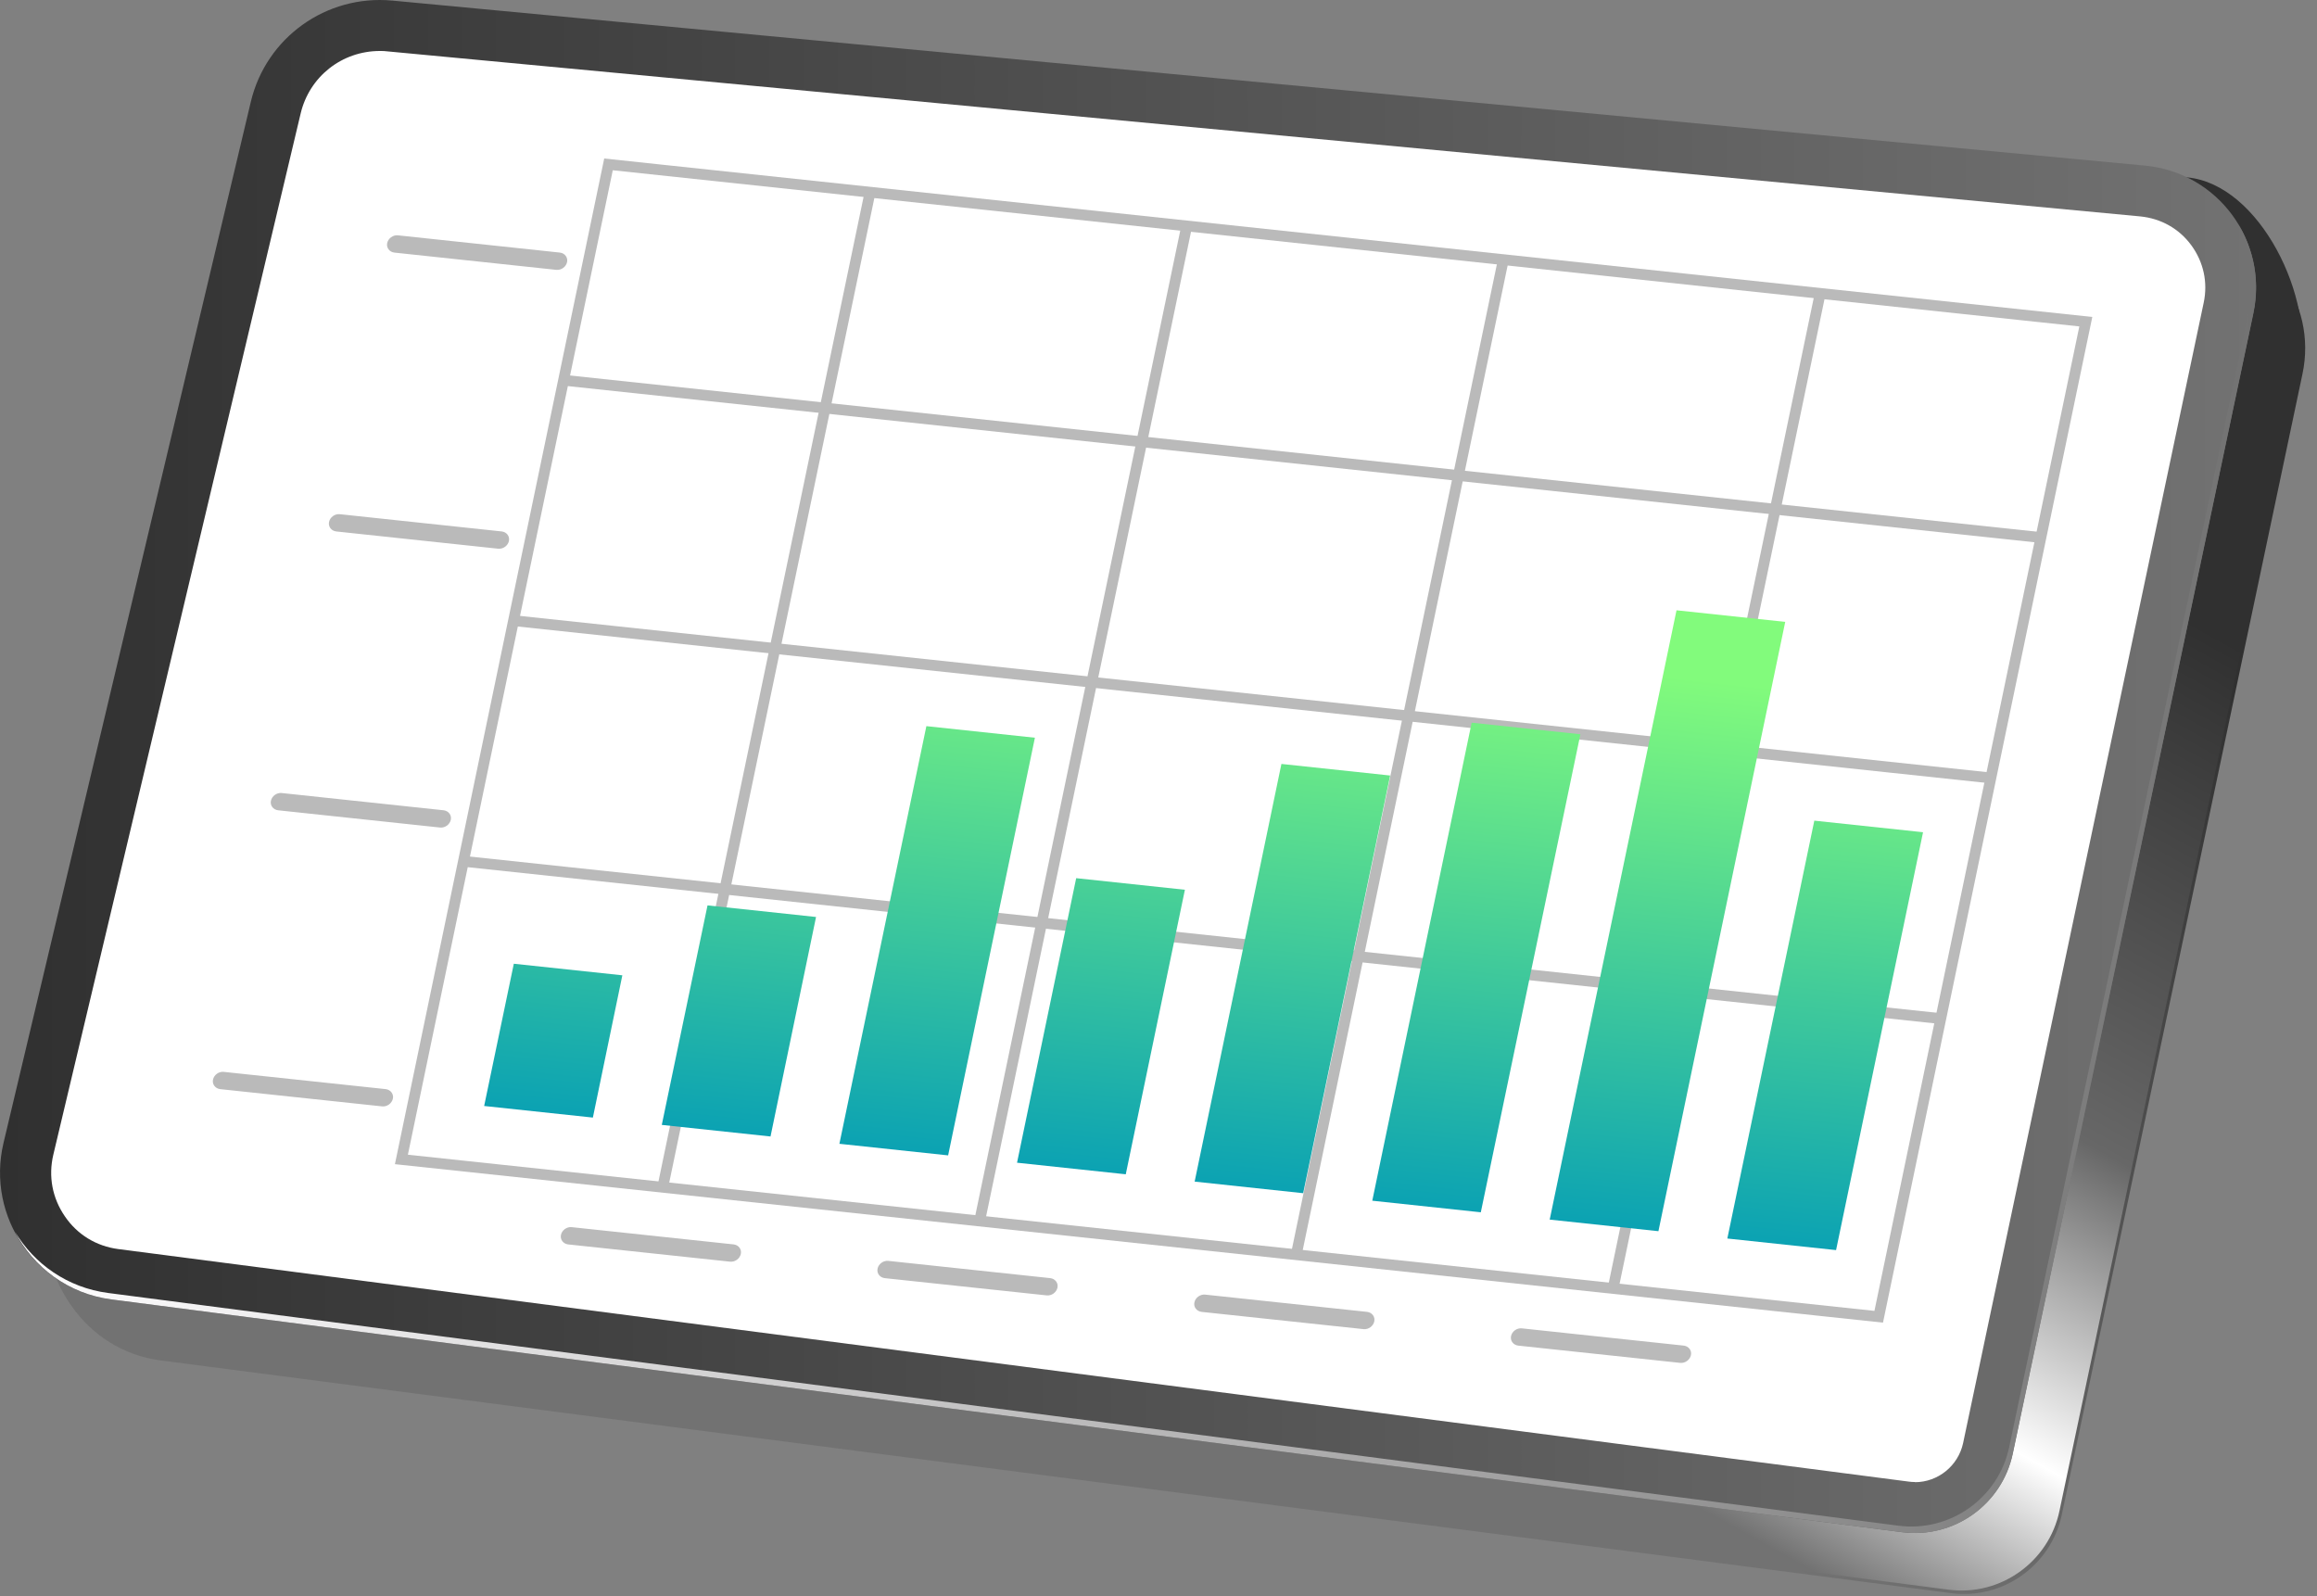 <svg width="180" height="124" viewBox="0 0 180 124" fill="none" xmlns="http://www.w3.org/2000/svg">
<rect x="0" y="0" width="180" height="124" fill="#808080" stroke="none"/>
<path d="M34.296 4.781L170.457 17.602C176.125 18.138 180.056 23.475 178.872 29.048L160.178 117.654C159.342 121.617 155.584 124.285 151.574 123.764L12.492 105.686C6.635 104.928 2.735 99.276 4.093 93.529L23.307 12.644C24.491 7.655 29.165 4.307 34.28 4.781H34.296Z" fill="url(#paint0_linear_15_103)"/>
<path d="M34.092 4.513L169.921 13.78C175.589 14.317 179.867 23.222 178.683 28.78L159.99 117.385C159.153 121.348 155.395 124.016 151.385 123.495L12.303 105.417C6.446 104.66 2.546 99.007 3.904 93.26L23.118 12.375C24.302 7.386 28.976 4.039 34.092 4.513Z" fill="url(#paint1_linear_15_103)"/>
<path d="M30.475 0.045L166.636 12.865C172.304 13.402 176.235 18.738 175.051 24.312L156.358 112.917C155.521 116.88 151.763 119.548 147.753 119.027L8.671 100.949C2.814 100.192 -1.086 94.539 0.272 88.792L19.486 7.907C20.671 2.918 25.344 -0.429 30.46 0.045H30.475Z" fill="url(#paint2_linear_15_103)"/>
<path d="M148.78 115.128C148.622 115.128 148.448 115.128 148.275 115.096L9.193 97.034C7.488 96.813 6.004 95.913 5.041 94.492C4.062 93.071 3.746 91.382 4.141 89.708L23.355 8.823C24.034 5.95 26.56 3.96 29.513 3.96C29.718 3.96 29.908 3.96 30.113 3.992L166.274 16.812C167.868 16.97 169.289 17.759 170.236 19.054C171.184 20.349 171.531 21.928 171.2 23.506L152.506 112.112C152.127 113.864 150.564 115.143 148.764 115.143L148.78 115.128Z" fill="white"/>
<path d="M173.85 17.364C174.861 19.259 175.255 21.517 174.782 23.806L156.088 112.412C155.251 116.375 151.509 119.043 147.483 118.522L8.402 100.444C5.244 100.033 2.655 98.186 1.155 95.676C2.592 98.455 5.323 100.523 8.686 100.949L147.768 119.027C151.794 119.548 155.536 116.896 156.372 112.917L175.066 24.311C175.587 21.817 175.082 19.354 173.85 17.364Z" fill="url(#paint3_linear_15_103)"/>
<path d="M145.951 102.291L31.184 90.071L47.272 12.77L162.04 24.99L145.951 102.291Z" stroke="#BABABA" stroke-width="0.837" stroke-miterlimit="10"/>
<path d="M43.785 29.538L158.552 41.758" stroke="#BABABA" stroke-width="0.837" stroke-miterlimit="10"/>
<path d="M39.9 48.215L154.667 60.436" stroke="#BABABA" stroke-width="0.837" stroke-miterlimit="10"/>
<path d="M36 66.909L150.767 79.129" stroke="#BABABA" stroke-width="0.837" stroke-miterlimit="10"/>
<path d="M67.592 14.933L51.487 92.234" stroke="#BABABA" stroke-width="0.837" stroke-miterlimit="10"/>
<path d="M92.193 17.554L76.104 94.855" stroke="#BABABA" stroke-width="0.837" stroke-miterlimit="10"/>
<path d="M116.789 20.175L100.701 97.476" stroke="#BABABA" stroke-width="0.837" stroke-miterlimit="10"/>
<path d="M141.404 22.796L125.315 100.097" stroke="#BABABA" stroke-width="0.837" stroke-miterlimit="10"/>
<path d="M46.059 86.818L37.612 85.918L39.917 74.867L48.348 75.766L46.059 86.818Z" fill="url(#paint4_linear_15_103)"/>
<path d="M59.859 88.287L51.412 87.387L54.965 70.335L63.396 71.235L59.859 88.287Z" fill="url(#paint5_linear_15_103)"/>
<path d="M73.657 89.755L65.21 88.855L71.967 56.41L80.398 57.31L73.657 89.755Z" fill="url(#paint6_linear_15_103)"/>
<path d="M87.457 91.224L79.01 90.324L83.605 68.22L92.051 69.12L87.457 91.224Z" fill="url(#paint7_linear_15_103)"/>
<path d="M101.239 92.692L92.808 91.792L99.549 59.346L107.996 60.246L101.239 92.692Z" fill="url(#paint8_linear_15_103)"/>
<path d="M115.039 94.176L106.608 93.276L114.329 56.141L122.776 57.041L115.039 94.176Z" fill="url(#paint9_linear_15_103)"/>
<path d="M128.837 95.644L120.391 94.744L130.243 47.41L138.689 48.31L128.837 95.644Z" fill="url(#paint10_linear_15_103)"/>
<path d="M142.638 97.113L134.191 96.213L140.948 63.752L149.395 64.651L142.638 97.113Z" fill="url(#paint11_linear_15_103)"/>
<path d="M43.232 20.964L30.633 19.622C30.254 19.575 30.001 19.244 30.08 18.88C30.159 18.517 30.523 18.249 30.901 18.28L43.501 19.622C43.88 19.67 44.132 20.001 44.053 20.364C43.974 20.728 43.611 20.996 43.232 20.964Z" fill="#BABABA"/>
<path d="M38.715 42.627L26.116 41.285C25.736 41.237 25.484 40.906 25.563 40.542C25.642 40.179 26.005 39.911 26.384 39.943L38.983 41.285C39.362 41.332 39.615 41.663 39.536 42.027C39.457 42.39 39.094 42.658 38.715 42.627Z" fill="#BABABA"/>
<path d="M34.2 64.288L21.601 62.946C21.221 62.899 20.969 62.567 21.048 62.204C21.127 61.841 21.49 61.573 21.869 61.604L34.468 62.946C34.847 62.994 35.1 63.325 35.021 63.688C34.942 64.052 34.579 64.32 34.2 64.288Z" fill="#BABABA"/>
<path d="M29.7 85.95L17.101 84.608C16.722 84.561 16.469 84.229 16.548 83.866C16.627 83.503 16.99 83.234 17.369 83.266L29.968 84.608C30.347 84.655 30.6 84.987 30.521 85.35C30.442 85.713 30.079 85.982 29.7 85.95Z" fill="#BABABA"/>
<path d="M56.731 98.013L44.132 96.671C43.753 96.623 43.501 96.291 43.58 95.928C43.658 95.565 44.022 95.297 44.401 95.329L57 96.671C57.379 96.718 57.631 97.049 57.552 97.412C57.474 97.776 57.11 98.044 56.731 98.013Z" fill="#BABABA"/>
<path d="M81.328 100.633L68.729 99.291C68.35 99.244 68.097 98.912 68.176 98.549C68.255 98.186 68.618 97.918 68.997 97.949L81.596 99.291C81.975 99.339 82.228 99.67 82.149 100.033C82.07 100.397 81.707 100.665 81.328 100.633Z" fill="#BABABA"/>
<path d="M105.942 103.254L93.343 101.912C92.964 101.865 92.711 101.534 92.79 101.17C92.869 100.807 93.232 100.539 93.611 100.57L106.211 101.912C106.59 101.96 106.842 102.291 106.763 102.654C106.684 103.018 106.321 103.286 105.942 103.254Z" fill="#BABABA"/>
<path d="M130.541 105.875L117.942 104.533C117.563 104.486 117.31 104.154 117.389 103.791C117.468 103.428 117.831 103.16 118.21 103.191L130.81 104.533C131.189 104.581 131.441 104.912 131.362 105.275C131.283 105.638 130.92 105.907 130.541 105.875Z" fill="#BABABA"/>
<defs>
<linearGradient id="paint0_linear_15_103" x1="116.318" y1="20.886" x2="78.694" y2="88.65" gradientUnits="userSpaceOnUse">
<stop stop-color="#303030"/>
<stop offset="1" stop-color="#727272"/>
</linearGradient>
<linearGradient id="paint1_linear_15_103" x1="117.139" y1="18.738" x2="78.884" y2="87.671" gradientUnits="userSpaceOnUse">
<stop stop-color="#303030"/>
<stop offset="0.5" stop-color="#676767"/>
<stop offset="0.8" stop-color="white"/>
<stop offset="1" stop-color="#727272"/>
</linearGradient>
<linearGradient id="paint2_linear_15_103" x1="0.035" y1="59.536" x2="175.272" y2="59.536" gradientUnits="userSpaceOnUse">
<stop stop-color="#303030"/>
<stop offset="1" stop-color="#727272"/>
</linearGradient>
<linearGradient id="paint3_linear_15_103" x1="1.155" y1="68.219" x2="175.271" y2="68.219" gradientUnits="userSpaceOnUse">
<stop stop-color="#FFFEFF"/>
<stop offset="1" stop-color="#727272"/>
</linearGradient>
<linearGradient id="paint4_linear_15_103" x1="44.184" y1="43.355" x2="39.603" y2="86.214" gradientUnits="userSpaceOnUse">
<stop stop-color="#82FB7C"/>
<stop offset="1" stop-color="#0BA2B3"/>
</linearGradient>
<linearGradient id="paint5_linear_15_103" x1="57.747" y1="44.82" x2="53.168" y2="87.663" gradientUnits="userSpaceOnUse">
<stop stop-color="#82FB7C"/>
<stop offset="1" stop-color="#0BA2B3"/>
</linearGradient>
<linearGradient id="paint6_linear_15_103" x1="71.31" y1="46.27" x2="66.731" y2="89.113" gradientUnits="userSpaceOnUse">
<stop stop-color="#82FB7C"/>
<stop offset="1" stop-color="#0BA2B3"/>
</linearGradient>
<linearGradient id="paint7_linear_15_103" x1="84.875" y1="47.72" x2="80.296" y2="90.563" gradientUnits="userSpaceOnUse">
<stop stop-color="#82FB7C"/>
<stop offset="1" stop-color="#0BA2B3"/>
</linearGradient>
<linearGradient id="paint8_linear_15_103" x1="98.437" y1="49.169" x2="93.859" y2="92.012" gradientUnits="userSpaceOnUse">
<stop stop-color="#82FB7C"/>
<stop offset="1" stop-color="#0BA2B3"/>
</linearGradient>
<linearGradient id="paint9_linear_15_103" x1="112.003" y1="50.619" x2="107.424" y2="93.462" gradientUnits="userSpaceOnUse">
<stop stop-color="#82FB7C"/>
<stop offset="1" stop-color="#0BA2B3"/>
</linearGradient>
<linearGradient id="paint10_linear_15_103" x1="125.55" y1="52.067" x2="120.971" y2="94.91" gradientUnits="userSpaceOnUse">
<stop stop-color="#82FB7C"/>
<stop offset="1" stop-color="#0BA2B3"/>
</linearGradient>
<linearGradient id="paint11_linear_15_103" x1="139.115" y1="53.516" x2="134.536" y2="96.359" gradientUnits="userSpaceOnUse">
<stop stop-color="#82FB7C"/>
<stop offset="1" stop-color="#0BA2B3"/>
</linearGradient>
</defs>
</svg>
